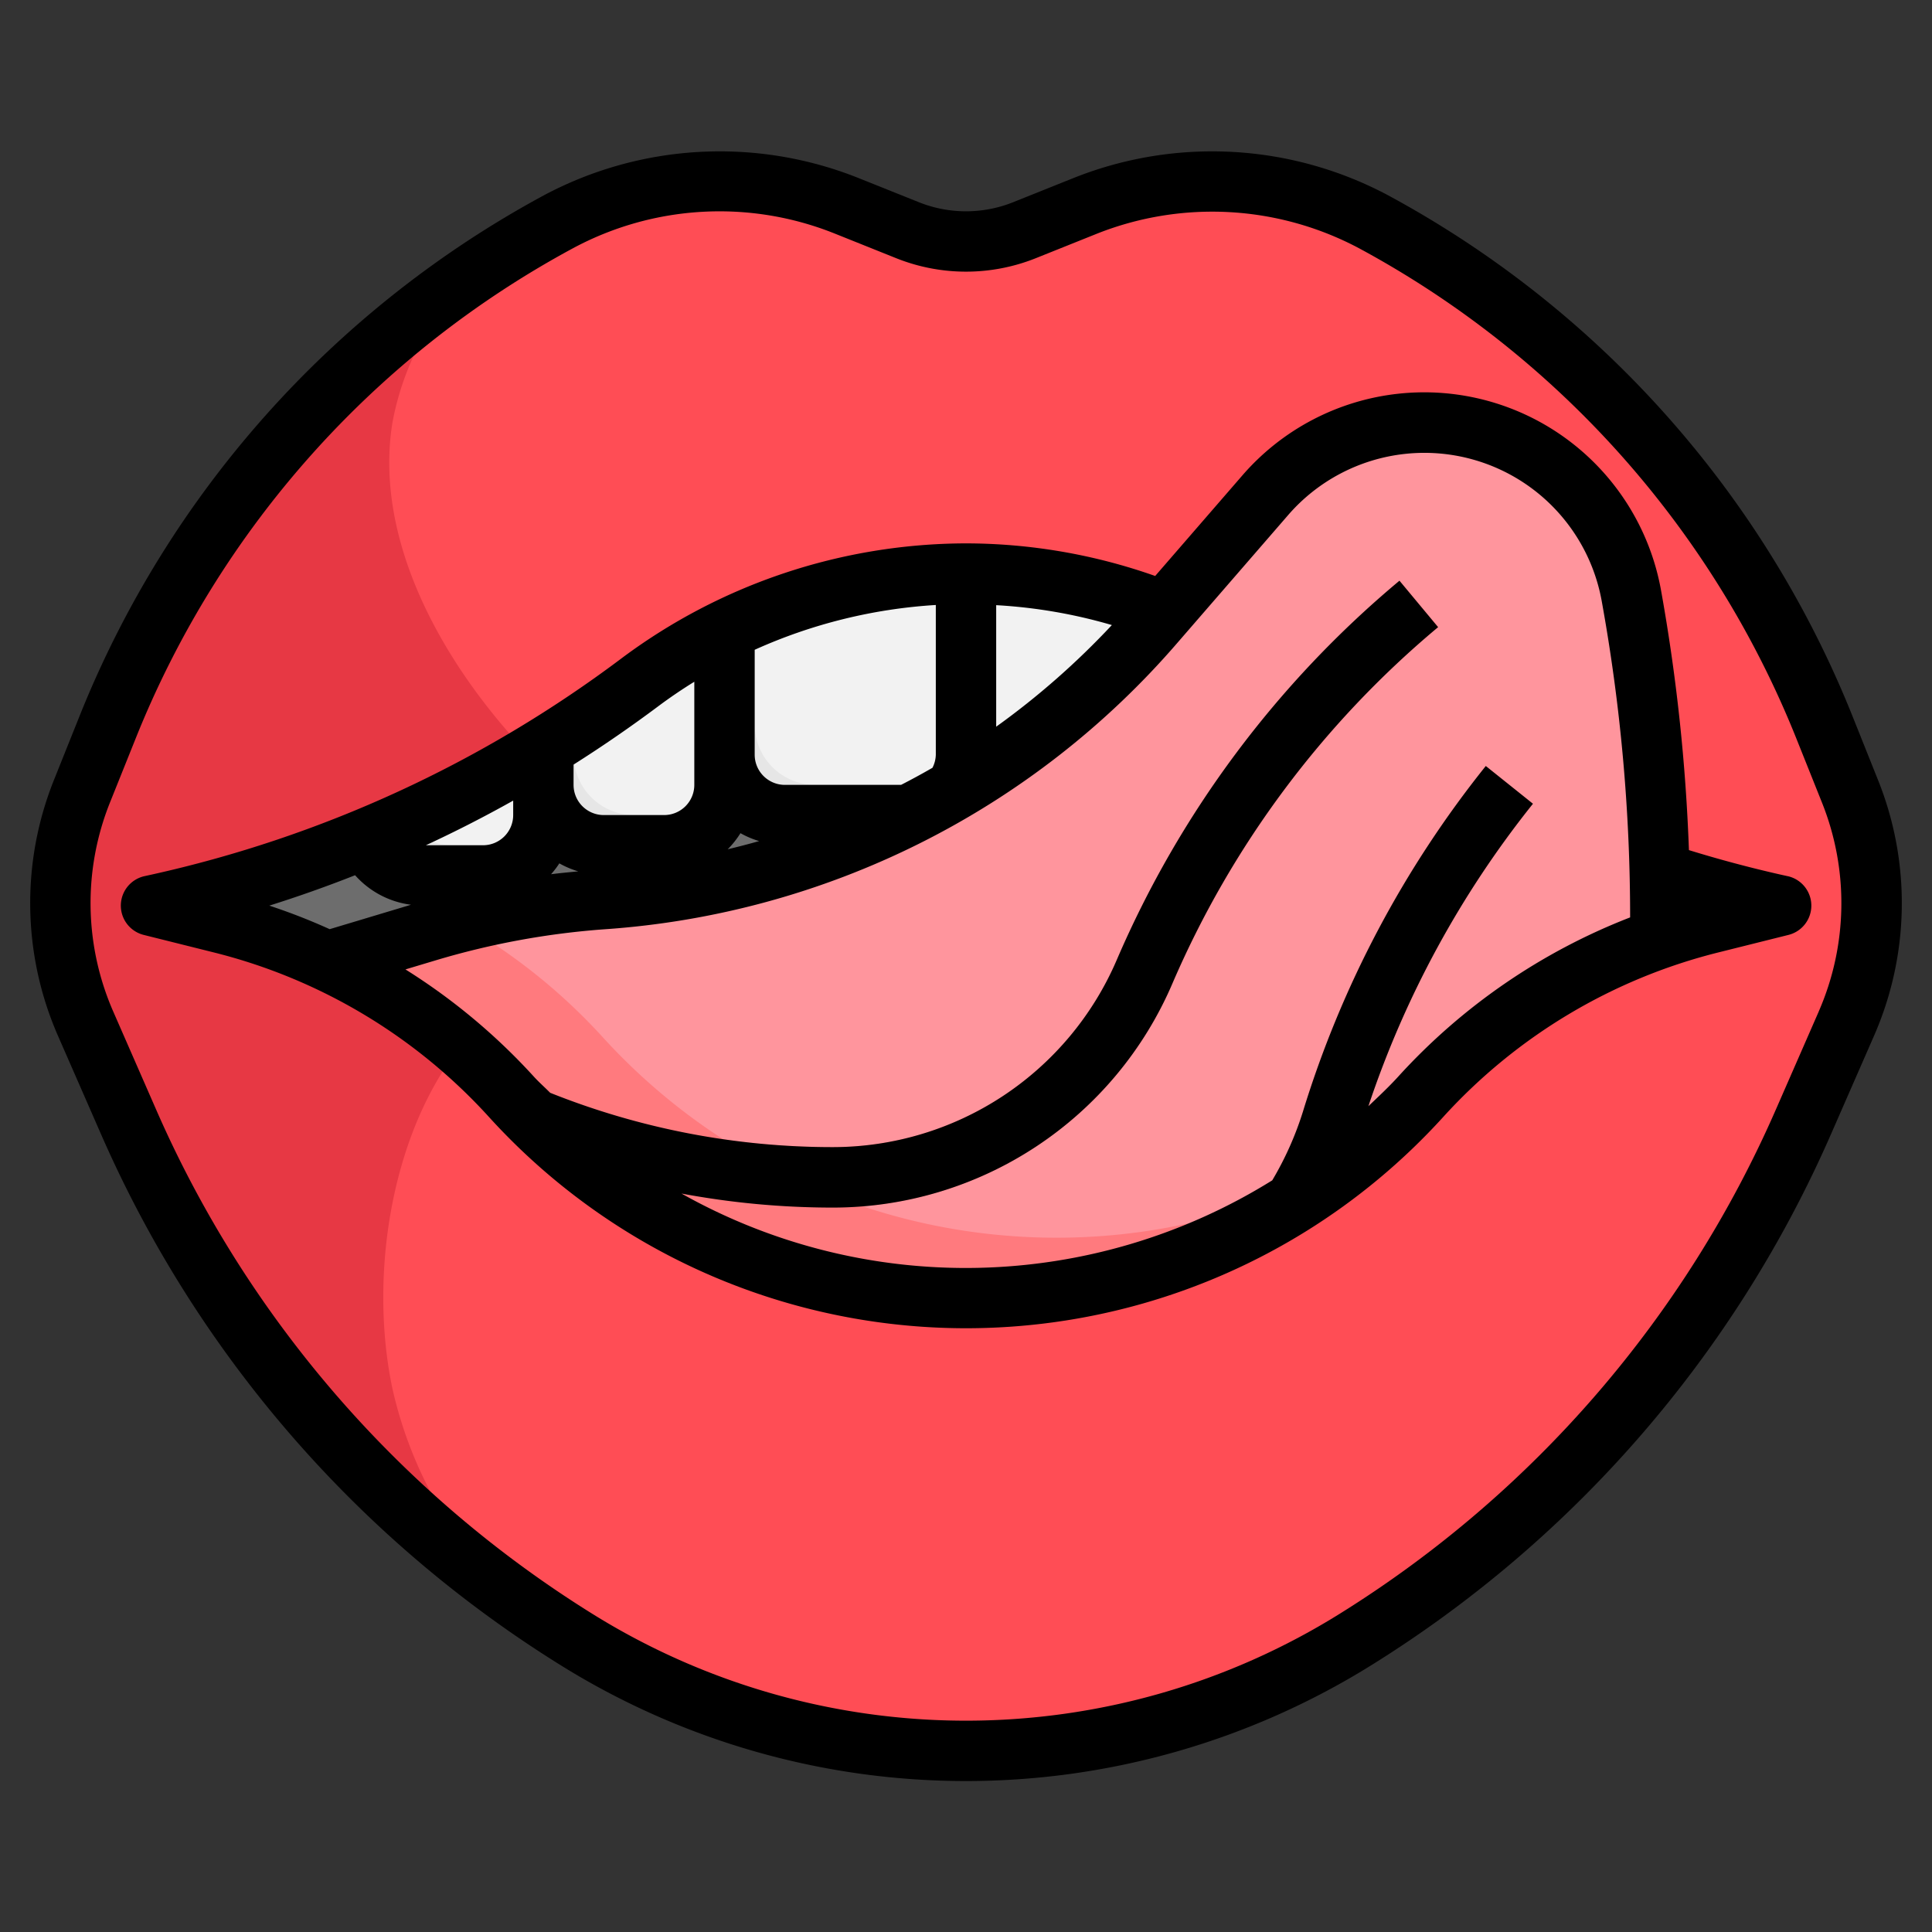 <svg xmlns="http://www.w3.org/2000/svg" viewBox="0 0 64 64">
<rect x="0" y="0" width="64" height="64" fill="#333333" stroke="none"/>
<g data-name="Layer 32">
<path fill="#e73844" d="M32 58a24.4 24.4 0 0 0 12.936-3.71 38.4 38.4 0 0 0 14.821-17.163l1.408-3.219A9.95 9.95 0 0 0 62 29.917a10 10 0 0 0-.712-3.7l-.857-2.143A32.87 32.87 0 0 0 45.5 7.344 11.25 11.25 0 0 0 40.165 6a11.3 11.3 0 0 0-4.175.8l-2.062.825A5.2 5.2 0 0 1 32 8a5.2 5.2 0 0 1-1.928-.371L28.01 6.8a11.3 11.3 0 0 0-4.175-.8A11.25 11.25 0 0 0 18.5 7.344 32.87 32.87 0 0 0 3.569 24.077l-.857 2.143A10 10 0 0 0 2 29.917a9.95 9.95 0 0 0 .835 3.991l1.408 3.219A38.4 38.4 0 0 0 19.064 54.29 24.4 24.4 0 0 0 32 58"/>
<path fill="#ff4d55" d="M61.165 33.908a9.96 9.96 0 0 0 .123-7.688l-.857-2.143A32.87 32.87 0 0 0 45.5 7.344a11.24 11.24 0 0 0-9.51-.544l-2.062.825a5.2 5.2 0 0 1-3.856 0L28.01 6.8a11.24 11.24 0 0 0-9.506.54 33 33 0 0 0-2.99 1.831A9.3 9.3 0 0 0 13 14c-1.082 6.685 6.426 14.28 12 16 .672.207 2.007.543 2 1-.012.793-6.123-.657-10 2-3.741 2.563-4.934 8.582-4 13a13.8 13.8 0 0 0 3.516 6.543 38 38 0 0 0 2.548 1.747 24.41 24.41 0 0 0 25.872 0 38.4 38.4 0 0 0 14.821-17.163z"/>
<path fill="#6d6d6d" d="M38.585 20.248A18 18 0 0 0 32 19a18 18 0 0 0-10.8 3.6 41.7 41.7 0 0 1-15.986 7.352L5 30l2.309.577a19.37 19.37 0 0 1 9.637 5.764A20.35 20.35 0 0 0 32 43a20.35 20.35 0 0 0 15.054-6.659 19.37 19.37 0 0 1 9.637-5.764L59 30l-.214-.048q-1.929-.427-3.8-1.036"/>
<path fill="#e6e6e6" d="M32 19v6.07A1.91 1.91 0 0 1 30.07 27H26a2.006 2.006 0 0 1-2-2v-4.12a16.6 16.6 0 0 1 2.31-.96A18.3 18.3 0 0 1 32 19m-8 1.88V26a2.006 2.006 0 0 1-2 2h-2a2.006 2.006 0 0 1-2-2v-1.23c1.1-.67 2.16-1.39 3.2-2.17a17.5 17.5 0 0 1 2.8-1.72m-6 3.89V27a2.006 2.006 0 0 1-2 2h-2a2 2 0 0 1-1.85-1.24c.49-.2.97-.41 1.45-.63a40 40 0 0 0 4.4-2.36"/>
<path fill="#f2f2f2" d="M13.418 27.209A1.99 1.99 0 0 0 15 28h2a2 2 0 0 0 .819-.181A2 2 0 0 0 18 27v-2.23a40 40 0 0 1-4.4 2.36zM19 24.127V25a2.006 2.006 0 0 0 2 2h2a2 2 0 0 0 .819-.181A2 2 0 0 0 24 26v-5.12a17.5 17.5 0 0 0-2.8 1.72c-.72.54-1.455 1.041-2.2 1.527m6-3.708V24a2.006 2.006 0 0 0 2 2h4.07a1.9 1.9 0 0 0 .769-.161A1.9 1.9 0 0 0 32 25.07V19a18.3 18.3 0 0 0-5.69.92c-.443.146-.879.316-1.31.499"/>
<path fill="#e6e6e6" d="M32 19v6.07A1.91 1.91 0 0 0 33.93 27H38a2.006 2.006 0 0 0 2-2v-4.12a16.6 16.6 0 0 0-2.31-.96A18.3 18.3 0 0 0 32 19"/>
<path fill="#f2f2f2" d="M33 19.041v5.029A1.91 1.91 0 0 0 34.93 26H39a2 2 0 0 0 .819-.181A2 2 0 0 0 40 25v-4.12a16.6 16.6 0 0 0-2.31-.96 18.4 18.4 0 0 0-4.69-.879"/>
<path fill="#ff7a7e" d="M55 30.37v.72a19 19 0 0 0-3.55 1.65 19.5 19.5 0 0 0-4.4 3.6 20.335 20.335 0 0 1-30.1 0 19.4 19.4 0 0 0-6.1-4.5l3.32-.99a26.4 26.4 0 0 1 5.78-1.06 26.8 26.8 0 0 0 10.06-2.76 26.8 26.8 0 0 0 8.25-6.4l.33-.38 3.33-3.84a6.966 6.966 0 0 1 12.12 3.31 59 59 0 0 1 .94 9.2c.01.48.02.97.02 1.45"/>
<path fill="#ff959d" d="M55 31.09v-.72c0-.48-.01-.97-.02-1.45a59 59 0 0 0-.94-9.2 6.964 6.964 0 0 0-12.12-3.31l-3.33 3.84-.33.38a26.8 26.8 0 0 1-8.25 6.4 26.8 26.8 0 0 1-10.06 2.76 26.6 26.6 0 0 0-4.733.775 19.3 19.3 0 0 1 4.733 3.775 20.33 20.33 0 0 0 23.28 4.92c.5-.22.975-.477 1.451-.735a20.4 20.4 0 0 0 2.369-2.185 19.5 19.5 0 0 1 4.4-3.6A19 19 0 0 1 55 31.09"/>
<path fill="#ff7a7e" d="M38.842 32.572a31.7 31.7 0 0 1 8.8-11.8l-1.28-1.538A33.7 33.7 0 0 0 37 31.785 10.24 10.24 0 0 1 27.579 38a25.3 25.3 0 0 1-9.662-1.915L16.1 35.5c.287.277.579.547.849.844a20.5 20.5 0 0 0 2.766 2.5A27.2 27.2 0 0 0 27.579 40a12.24 12.24 0 0 0 11.263-7.428m11.939-5.947-1.562-1.25a34.5 34.5 0 0 0-6.058 11.451 10.6 10.6 0 0 1-1.124 2.474L41 40.868a20.3 20.3 0 0 0 3.634-2.308c.157-.377.315-.755.435-1.146a32.5 32.5 0 0 1 5.712-10.789"/>
<path d="M61.359 23.706A33.93 33.93 0 0 0 45.97 6.463a12.39 12.39 0 0 0-10.352-.588l-2.06.825a4.2 4.2 0 0 1-3.115 0l-2.061-.825a12.39 12.39 0 0 0-10.352.588A33.93 33.93 0 0 0 2.641 23.706l-.858 2.143a10.96 10.96 0 0 0 .136 8.46l1.408 3.218a39.2 39.2 0 0 0 15.207 17.611 25.41 25.41 0 0 0 26.932 0 39.2 39.2 0 0 0 15.207-17.611l1.408-3.218a10.95 10.95 0 0 0 .135-8.46zm-1.11 9.8-1.408 3.219a37.23 37.23 0 0 1-14.435 16.717 23.41 23.41 0 0 1-24.812 0A37.23 37.23 0 0 1 5.159 36.727l-1.408-3.219a8.96 8.96 0 0 1-.111-6.917l.86-2.143A31.92 31.92 0 0 1 18.978 8.225a10.25 10.25 0 0 1 8.661-.493l2.061.826a6.22 6.22 0 0 0 4.6 0l2.061-.826a10.36 10.36 0 0 1 8.661.493A31.92 31.92 0 0 1 59.5 24.448l.857 2.143a8.96 8.96 0 0 1-.11 6.917z"/>
<path d="M59.218 29.024 59 28.976a41 41 0 0 1-3.052-.815 61 61 0 0 0-.926-8.616 7.97 7.97 0 0 0-13.864-3.8l-2.891 3.335A18.9 18.9 0 0 0 32 18a19.13 19.13 0 0 0-11.4 3.8A40.5 40.5 0 0 1 5 28.977l-.215.047a1 1 0 0 0-.025 1.946l2.309.577a18.3 18.3 0 0 1 9.14 5.467 21.347 21.347 0 0 0 31.588 0 18.3 18.3 0 0 1 9.14-5.467l2.309-.577a1 1 0 0 0-.025-1.946zM17 27a1 1 0 0 1-1 1h-1.893q1.473-.682 2.893-1.479zm1.529 1.6a3 3 0 0 0 .626.265c-.3.029-.6.056-.9.095a3 3 0 0 0 .274-.36m6-1a3 3 0 0 0 .618.262q-.517.147-1.041.271a3 3 0 0 0 .423-.533m5.32-1.6H26a1 1 0 0 1-1-1v-3.475a17.1 17.1 0 0 1 6-1.484V25a1 1 0 0 1-.111.434q-.513.296-1.04.566M33 20.047a17 17 0 0 1 3.832.659A26 26 0 0 1 33 24.073zM21.8 23.4q.582-.435 1.2-.816V26a1 1 0 0 1-1 1h-2a1 1 0 0 1-1-1v-.672a44 44 0 0 0 2.8-1.928m-10.037 5.593a2.98 2.98 0 0 0 1.852.978l-2.694.809a20 20 0 0 0-2-.78 42 42 0 0 0 2.842-1.007m34.551 6.675c-.312.343-.65.657-.984.975a32.5 32.5 0 0 1 5.451-10.018l-1.562-1.25a34.5 34.5 0 0 0-6.058 11.451 10.7 10.7 0 0 1-1.016 2.274 19.21 19.21 0 0 1-19.569.438 27.3 27.3 0 0 0 5 .465 12.24 12.24 0 0 0 11.263-7.428 31.7 31.7 0 0 1 8.8-11.8l-1.28-1.538A33.7 33.7 0 0 0 37 31.785 10.24 10.24 0 0 1 27.579 38a25.2 25.2 0 0 1-9.354-1.8c-.178-.181-.368-.346-.539-.534a20.4 20.4 0 0 0-4.255-3.553l1.024-.307a26 26 0 0 1 5.565-1.022 27.56 27.56 0 0 0 18.992-9.5l3.659-4.221A5.97 5.97 0 0 1 53.057 19.9 58.7 58.7 0 0 1 54 30.366v.024a20.3 20.3 0 0 0-7.686 5.278"/>
</g>
</svg>
